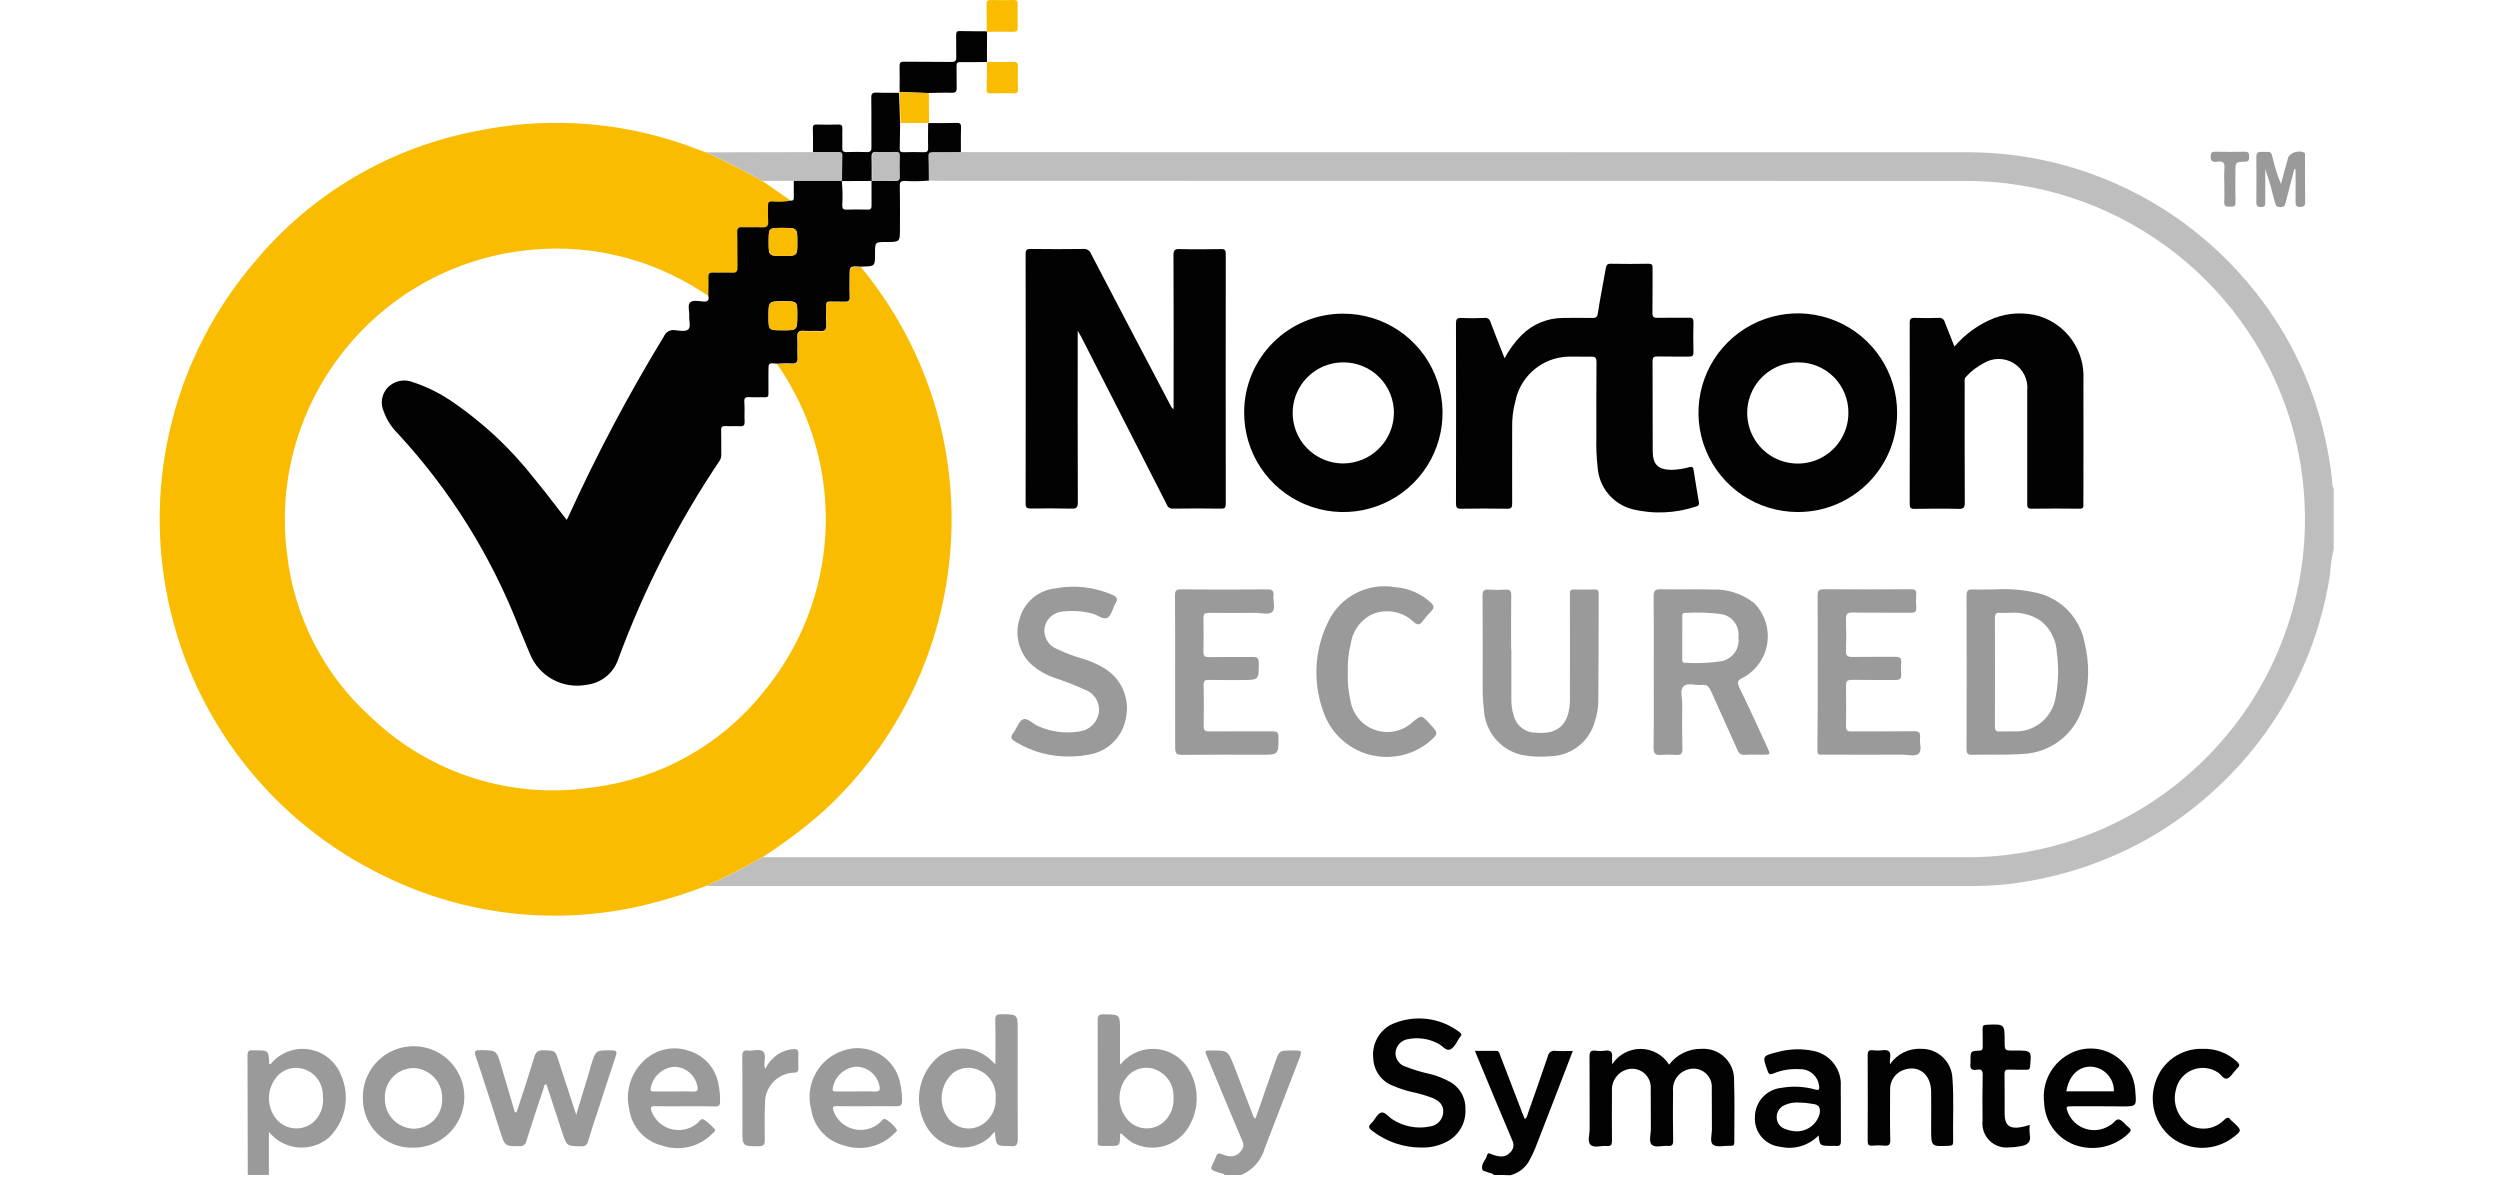 <svg width="84" height="40" viewBox="0 0 84 40" fill="none" xmlns="http://www.w3.org/2000/svg">
<path d="M78.413 18.46C78.346 18.727 78.305 19.001 78.292 19.277C77.871 22.085 76.491 24.66 74.385 26.566C73.259 27.601 71.946 28.412 70.517 28.957C69.628 29.3 68.702 29.538 67.758 29.668C67.317 29.731 66.872 29.765 66.426 29.769H23.858C23.816 29.769 23.774 29.765 23.732 29.765C24.377 29.472 25.01 29.154 25.625 28.799C25.73 28.799 25.832 28.803 25.939 28.803H66.091C66.766 28.806 67.441 28.746 68.105 28.623C70.188 28.25 72.124 27.298 73.691 25.877C76.301 23.527 77.676 20.101 77.415 16.599C77.351 15.711 77.182 14.834 76.912 13.986C75.389 9.256 70.978 6.058 66.008 6.079C54.514 6.075 43.021 6.074 31.53 6.075C31.425 6.075 31.323 6.067 31.216 6.067C31.212 5.799 31.216 5.527 31.203 5.259C31.199 5.137 31.245 5.108 31.359 5.112C31.668 5.117 31.979 5.112 32.292 5.108C32.406 5.108 32.514 5.112 32.628 5.112C43.832 5.112 55.037 5.114 66.244 5.117C69.668 5.154 72.92 6.617 75.221 9.152C76.756 10.825 77.79 12.895 78.206 15.127C78.285 15.522 78.341 15.922 78.374 16.324C78.383 16.356 78.395 16.387 78.412 16.417L78.413 18.46Z" fill="#BEBEBE"/>
<path fill-rule="evenodd" clip-rule="evenodd" d="M8.316 35.477C8.321 36.812 8.325 38.143 8.325 39.478H9.034V38.03C9.271 38.326 9.618 38.514 9.996 38.552C10.374 38.589 10.752 38.474 11.043 38.23C11.618 37.68 11.781 36.827 11.45 36.103C11.27 35.663 10.877 35.346 10.408 35.263C9.94 35.181 9.462 35.344 9.143 35.697C9.139 35.702 9.135 35.707 9.132 35.712C9.113 35.738 9.091 35.768 9.046 35.748C9.037 35.521 9.033 35.407 8.973 35.349C8.913 35.291 8.797 35.291 8.563 35.291C8.536 35.293 8.508 35.293 8.48 35.291C8.346 35.275 8.316 35.341 8.316 35.463L8.316 35.477ZM10.841 36.694C10.849 36.743 10.852 36.794 10.85 36.844V36.845C10.89 37.188 10.751 37.529 10.48 37.745C10.287 37.886 10.044 37.943 9.808 37.902C9.572 37.861 9.363 37.726 9.229 37.527C8.954 37.122 8.975 36.587 9.279 36.204C9.496 35.925 9.864 35.812 10.2 35.919C10.551 36.024 10.804 36.33 10.841 36.694Z" fill="#9A9A9A"/>
<path d="M50.194 39.479C50.143 39.41 50.06 39.424 49.993 39.39C49.926 39.356 49.825 39.348 49.809 39.303C49.746 39.11 49.922 38.985 49.964 38.82C49.994 38.703 50.06 38.761 50.123 38.787C50.433 38.9 50.606 38.879 50.756 38.708C50.855 38.608 50.88 38.457 50.819 38.331C50.416 37.385 50.023 36.434 49.63 35.488C49.608 35.438 49.587 35.388 49.56 35.308C49.807 35.308 50.034 35.312 50.26 35.308C50.381 35.304 50.381 35.4 50.411 35.472C50.662 36.125 50.914 36.782 51.165 37.435C51.185 37.486 51.207 37.536 51.234 37.599C51.313 37.552 51.317 37.473 51.339 37.41C51.565 36.77 51.791 36.129 52.009 35.485C52.018 35.428 52.05 35.377 52.097 35.344C52.145 35.311 52.203 35.298 52.26 35.309C52.444 35.321 52.632 35.313 52.846 35.313C52.654 35.815 52.469 36.301 52.281 36.783C52.05 37.386 51.816 37.988 51.581 38.588C51.518 38.741 51.445 38.891 51.363 39.036C51.224 39.261 51.004 39.423 50.748 39.488C50.558 39.479 50.378 39.479 50.194 39.479Z" fill="#020202"/>
<path d="M41.149 39.479C41.141 39.47 41.133 39.454 41.12 39.449C40.514 39.269 40.685 39.319 40.861 38.855C40.903 38.737 40.962 38.741 41.068 38.785C41.374 38.907 41.558 38.861 41.705 38.664C41.784 38.573 41.799 38.444 41.742 38.337C41.345 37.399 40.956 36.461 40.566 35.523C40.469 35.296 40.469 35.296 40.698 35.296C41.259 35.296 41.259 35.296 41.464 35.819C41.669 36.343 41.87 36.874 42.071 37.398C42.096 37.461 42.1 37.536 42.184 37.586C42.402 36.958 42.62 36.334 42.837 35.715C42.984 35.296 42.979 35.296 43.423 35.296C43.763 35.296 43.763 35.296 43.641 35.61L42.498 38.575C42.386 38.983 42.093 39.316 41.703 39.479L41.149 39.479Z" fill="#9A9A9A"/>
<path d="M25.625 28.797C25.01 29.149 24.378 29.467 23.733 29.763C23.071 30.019 22.392 30.232 21.703 30.399C18.746 31.119 15.63 30.775 12.9 29.429C9.18 27.639 6.502 24.224 5.651 20.184C4.8 16.144 5.873 11.938 8.556 8.8C10.47 6.497 13.129 4.938 16.073 4.391C18.567 3.882 21.155 4.111 23.521 5.05C23.584 5.074 23.651 5.096 23.718 5.119C24.363 5.412 24.991 5.73 25.61 6.077C25.932 6.299 26.251 6.526 26.576 6.747C26.373 6.784 26.166 6.793 25.96 6.772C25.852 6.776 25.814 6.806 25.818 6.914C25.827 7.081 25.81 7.249 25.823 7.417C25.835 7.584 25.789 7.655 25.609 7.643C25.395 7.626 25.178 7.647 24.96 7.639C24.826 7.634 24.78 7.677 24.784 7.814C24.792 8.2 24.78 8.581 24.792 8.966C24.796 9.117 24.763 9.18 24.6 9.167C24.393 9.15 24.181 9.171 23.971 9.163C23.858 9.159 23.812 9.188 23.816 9.314C23.825 9.521 23.816 9.732 23.812 9.942C23.743 9.904 23.683 9.863 23.616 9.825C21.797 8.627 19.604 8.135 17.448 8.439C12.498 9.115 9.017 13.651 9.644 18.607C9.881 20.731 10.893 22.694 12.487 24.119C14.476 26.013 17.233 26.875 19.947 26.451C22.176 26.17 24.209 25.037 25.62 23.29C28.263 20.138 28.463 15.606 26.11 12.232C26.269 12.221 26.428 12.219 26.587 12.224C26.747 12.232 26.814 12.194 26.801 12.023C26.785 11.81 26.809 11.592 26.793 11.374C26.78 11.19 26.827 11.106 27.027 11.128C27.199 11.144 27.372 11.119 27.551 11.136C27.729 11.152 27.777 11.081 27.765 10.914C27.752 10.707 27.765 10.495 27.761 10.286C27.756 10.177 27.789 10.139 27.902 10.143C28.062 10.152 28.225 10.139 28.385 10.148C28.511 10.156 28.557 10.119 28.553 9.988C28.541 9.766 28.549 9.544 28.549 9.319C28.549 8.95 28.549 8.95 28.934 8.974C28.945 8.991 28.956 9.008 28.968 9.024C33.441 14.498 32.859 22.514 27.641 27.283C27.007 27.837 26.333 28.343 25.625 28.797Z" fill="#FABC01"/>
<path fill-rule="evenodd" clip-rule="evenodd" d="M28.928 8.96C28.733 8.947 28.637 8.941 28.589 8.986C28.543 9.03 28.543 9.123 28.543 9.305C28.543 9.368 28.542 9.432 28.542 9.496C28.54 9.655 28.538 9.816 28.547 9.974C28.555 10.108 28.505 10.142 28.38 10.134C28.3 10.13 28.219 10.131 28.139 10.132C28.058 10.133 27.977 10.134 27.897 10.13C27.788 10.126 27.751 10.163 27.755 10.272C27.759 10.367 27.757 10.463 27.756 10.56V10.56C27.754 10.673 27.752 10.787 27.759 10.9C27.771 11.068 27.73 11.139 27.545 11.122C27.463 11.114 27.381 11.117 27.298 11.119C27.207 11.122 27.115 11.125 27.022 11.114C26.821 11.093 26.775 11.177 26.787 11.361C26.795 11.467 26.793 11.575 26.791 11.683V11.683V11.683C26.789 11.792 26.787 11.901 26.795 12.01C26.808 12.185 26.741 12.223 26.582 12.21C26.47 12.201 26.36 12.207 26.248 12.213C26.201 12.215 26.152 12.217 26.104 12.219C25.96 12.204 25.889 12.197 25.854 12.229C25.82 12.26 25.82 12.329 25.82 12.466C25.82 12.549 25.819 12.633 25.819 12.716V12.717V12.717C25.818 12.884 25.817 13.052 25.82 13.219C25.824 13.32 25.795 13.353 25.69 13.349C25.616 13.345 25.542 13.347 25.468 13.348H25.468C25.381 13.35 25.294 13.351 25.207 13.345C25.046 13.332 24.993 13.366 25.011 13.533C25.019 13.643 25.018 13.753 25.016 13.864C25.015 13.963 25.013 14.063 25.019 14.161C25.027 14.295 24.977 14.329 24.855 14.321C24.776 14.316 24.695 14.318 24.615 14.319H24.615C24.534 14.32 24.453 14.321 24.373 14.316C24.264 14.312 24.226 14.345 24.231 14.454C24.235 14.61 24.235 14.765 24.234 14.921V14.921V14.921C24.233 15.038 24.233 15.154 24.235 15.271C24.239 15.347 24.218 15.422 24.176 15.485C22.782 17.559 21.641 19.793 20.776 22.138C20.622 22.613 20.204 22.953 19.709 23.009C18.906 23.162 18.107 22.725 17.804 21.966C17.771 21.888 17.738 21.81 17.705 21.732C17.62 21.528 17.534 21.323 17.452 21.121C16.514 18.692 15.123 16.462 13.353 14.552C13.151 14.349 12.995 14.105 12.897 13.836C12.769 13.561 12.822 13.236 13.031 13.015C13.253 12.791 13.588 12.723 13.88 12.843C14.297 12.981 14.695 13.171 15.065 13.409C16.176 14.147 17.16 15.061 17.979 16.114C18.225 16.41 18.459 16.715 18.697 17.024L18.697 17.024C18.811 17.172 18.925 17.321 19.042 17.47C19.067 17.424 19.084 17.391 19.101 17.353C20.049 15.271 21.121 13.248 22.312 11.294C22.373 11.152 22.523 11.069 22.676 11.094C22.696 11.096 22.717 11.098 22.738 11.101L22.738 11.101C22.878 11.118 23.04 11.138 23.12 11.073C23.19 11.012 23.178 10.901 23.166 10.787C23.16 10.729 23.154 10.67 23.158 10.617C23.163 10.563 23.156 10.503 23.15 10.445C23.137 10.329 23.125 10.217 23.196 10.156C23.269 10.09 23.422 10.107 23.559 10.123C23.587 10.126 23.614 10.129 23.64 10.131C23.804 10.143 23.828 10.072 23.8 9.939C23.8 9.898 23.801 9.857 23.802 9.816V9.816C23.806 9.649 23.81 9.479 23.804 9.31C23.8 9.189 23.846 9.155 23.959 9.159C24.054 9.163 24.151 9.162 24.247 9.16C24.361 9.158 24.474 9.157 24.587 9.163C24.751 9.176 24.784 9.113 24.78 8.963C24.776 8.787 24.776 8.613 24.777 8.439C24.777 8.23 24.778 8.021 24.771 7.811C24.767 7.673 24.813 7.627 24.947 7.635C25.048 7.639 25.148 7.637 25.248 7.636H25.248C25.365 7.634 25.481 7.633 25.596 7.639C25.776 7.652 25.826 7.585 25.81 7.413C25.801 7.316 25.803 7.222 25.805 7.129V7.129C25.808 7.056 25.809 6.984 25.806 6.91C25.802 6.801 25.835 6.768 25.948 6.768C26.153 6.789 26.36 6.781 26.563 6.743C26.66 6.752 26.676 6.697 26.672 6.614C26.669 6.494 26.67 6.372 26.671 6.25V6.25V6.25C26.672 6.19 26.672 6.129 26.672 6.07H28.275C28.276 5.98 28.277 5.89 28.278 5.801L28.278 5.801C28.28 5.611 28.282 5.421 28.287 5.234C28.291 5.125 28.241 5.113 28.149 5.113C27.966 5.116 27.782 5.115 27.597 5.114H27.597C27.504 5.114 27.41 5.113 27.316 5.113C27.316 5.047 27.316 4.981 27.317 4.915V4.915C27.317 4.716 27.318 4.516 27.312 4.318C27.308 4.201 27.35 4.18 27.454 4.184C27.693 4.192 27.927 4.192 28.166 4.184C28.279 4.18 28.308 4.222 28.304 4.326C28.3 4.43 28.301 4.534 28.302 4.639V4.639C28.303 4.744 28.304 4.85 28.3 4.954C28.295 5.068 28.328 5.114 28.451 5.11C28.673 5.101 28.899 5.101 29.12 5.11C29.254 5.114 29.284 5.063 29.28 4.942C29.278 4.706 29.278 4.469 29.279 4.233V4.233V4.232C29.279 3.918 29.28 3.604 29.275 3.292C29.271 3.146 29.313 3.104 29.46 3.112C29.639 3.121 29.819 3.12 29.998 3.118C30.069 3.117 30.139 3.117 30.209 3.117C30.215 3.277 30.22 3.437 30.225 3.597C30.23 3.781 30.236 3.965 30.243 4.151C30.242 4.243 30.241 4.336 30.24 4.429V4.429C30.238 4.614 30.236 4.8 30.231 4.984C30.226 5.085 30.264 5.118 30.364 5.114C30.586 5.11 30.813 5.105 31.034 5.114C31.155 5.118 31.189 5.08 31.185 4.963C31.18 4.781 31.181 4.6 31.183 4.418C31.184 4.328 31.185 4.237 31.185 4.146H31.202V4.134C31.279 4.134 31.356 4.134 31.434 4.134C31.667 4.135 31.901 4.136 32.135 4.13C32.253 4.125 32.295 4.159 32.291 4.281C32.284 4.488 32.285 4.694 32.286 4.901C32.286 4.97 32.286 5.039 32.286 5.108C32.163 5.108 32.039 5.11 31.915 5.111C31.728 5.113 31.541 5.115 31.353 5.112C31.24 5.112 31.193 5.137 31.198 5.259C31.206 5.437 31.207 5.618 31.208 5.797V5.798C31.208 5.888 31.209 5.977 31.21 6.067C30.94 6.092 30.668 6.096 30.398 6.079C30.268 6.079 30.23 6.117 30.234 6.243C30.24 6.604 30.239 6.962 30.239 7.322V7.322C30.238 7.442 30.238 7.562 30.238 7.683C30.238 8.131 30.238 8.131 29.782 8.131C29.591 8.131 29.496 8.131 29.448 8.179C29.401 8.226 29.401 8.321 29.401 8.512C29.401 8.947 29.401 8.947 28.982 8.956C28.964 8.956 28.946 8.957 28.928 8.96ZM30.209 3.117L30.209 3.112L30.213 3.117L30.209 3.117ZM28.781 6.082C28.616 6.083 28.451 6.084 28.285 6.084C28.311 6.354 28.316 6.626 28.3 6.897C28.3 6.998 28.321 7.048 28.438 7.043C28.673 7.035 28.911 7.035 29.146 7.043C29.259 7.048 29.288 7.005 29.284 6.901C29.281 6.718 29.282 6.534 29.283 6.35V6.35C29.283 6.26 29.284 6.17 29.284 6.08C29.115 6.08 28.948 6.081 28.781 6.082ZM29.481 6.073C29.417 6.074 29.352 6.074 29.288 6.074C29.288 6.009 29.288 5.944 29.288 5.879V5.879C29.289 5.676 29.29 5.472 29.284 5.268C29.284 5.159 29.304 5.108 29.43 5.112C29.644 5.121 29.861 5.121 30.075 5.112C30.183 5.108 30.221 5.141 30.217 5.25C30.209 5.479 30.209 5.71 30.217 5.94C30.221 6.049 30.184 6.082 30.075 6.078C29.877 6.072 29.679 6.072 29.481 6.073H29.481L29.481 6.073ZM26.791 10.593C26.791 10.353 26.791 10.235 26.732 10.177C26.674 10.12 26.561 10.12 26.338 10.12C26.081 10.12 25.952 10.12 25.887 10.184C25.823 10.249 25.823 10.378 25.823 10.635C25.823 10.865 25.823 10.98 25.881 11.038C25.939 11.096 26.055 11.096 26.288 11.096C26.538 11.098 26.663 11.099 26.726 11.037C26.789 10.974 26.789 10.847 26.789 10.593H26.791ZM26.733 8.54C26.674 8.6 26.553 8.6 26.308 8.6H26.307C26.067 8.6 25.946 8.6 25.886 8.54C25.826 8.48 25.826 8.359 25.827 8.117C25.827 7.887 25.827 7.772 25.885 7.714C25.942 7.657 26.058 7.657 26.288 7.657C26.543 7.657 26.668 7.657 26.73 7.719C26.791 7.78 26.791 7.901 26.791 8.139C26.791 8.366 26.791 8.481 26.733 8.54Z" fill="#020202"/>
<path d="M54.17 35.76C54.382 35.435 54.743 35.241 55.13 35.243C55.517 35.246 55.877 35.445 56.083 35.772C56.339 35.431 56.742 35.234 57.168 35.241C57.458 35.221 57.744 35.325 57.953 35.528C58.162 35.731 58.275 36.013 58.265 36.304C58.29 36.994 58.269 37.683 58.273 38.377C58.273 38.464 58.248 38.506 58.156 38.498H58.114C57.925 38.494 57.687 38.556 57.562 38.464C57.437 38.372 57.524 38.112 57.52 37.928C57.512 37.476 57.524 37.02 57.516 36.568C57.531 36.367 57.448 36.173 57.293 36.045C57.138 35.918 56.931 35.874 56.737 35.927C56.405 36.01 56.182 36.322 56.214 36.663C56.21 37.215 56.206 37.767 56.218 38.319C56.222 38.465 56.18 38.515 56.034 38.503C55.854 38.486 55.623 38.572 55.506 38.469C55.389 38.366 55.468 38.13 55.468 37.95C55.464 37.497 55.472 37.041 55.464 36.589C55.481 36.386 55.398 36.187 55.242 36.056C55.085 35.925 54.874 35.879 54.677 35.932C54.355 36.02 54.139 36.323 54.162 36.656C54.158 37.213 54.158 37.774 54.162 38.33C54.162 38.464 54.132 38.519 53.99 38.506C53.806 38.486 53.568 38.581 53.446 38.468C53.325 38.355 53.412 38.123 53.412 37.945C53.408 37.128 53.416 36.312 53.408 35.495C53.408 35.332 53.455 35.288 53.609 35.303C53.713 35.317 53.819 35.317 53.923 35.303C54.13 35.269 54.195 35.361 54.161 35.554C54.166 35.596 54.17 35.651 54.17 35.76Z" fill="#020202"/>
<path d="M17.355 37.377C17.556 36.761 17.762 36.15 17.946 35.534C18 35.35 18.075 35.279 18.277 35.288C18.657 35.304 18.657 35.292 18.775 35.664C18.963 36.246 19.155 36.828 19.361 37.457C19.516 36.946 19.654 36.481 19.796 36.017C19.817 35.942 19.838 35.871 19.859 35.795C20.018 35.28 20.018 35.288 20.554 35.292C20.721 35.292 20.738 35.343 20.688 35.489C20.491 36.075 20.302 36.666 20.11 37.256C19.993 37.612 19.871 37.968 19.765 38.328C19.759 38.385 19.73 38.438 19.684 38.474C19.638 38.509 19.58 38.524 19.522 38.516C19.045 38.508 19.045 38.516 18.894 38.059C18.714 37.519 18.538 36.975 18.358 36.43C18.266 36.447 18.279 36.527 18.262 36.577C18.065 37.163 17.868 37.753 17.684 38.343C17.664 38.455 17.557 38.53 17.445 38.511C16.968 38.511 16.968 38.515 16.817 38.054C16.541 37.2 16.273 36.342 15.984 35.492C15.921 35.304 15.979 35.285 16.143 35.285C16.683 35.29 16.683 35.285 16.838 35.809C16.993 36.332 17.144 36.847 17.299 37.366C17.317 37.371 17.336 37.375 17.355 37.377Z" fill="#9A9A9A"/>
<path fill-rule="evenodd" clip-rule="evenodd" d="M38.838 35.246C38.377 35.213 37.931 35.41 37.645 35.773C37.642 35.758 37.64 35.747 37.639 35.738C37.636 35.724 37.635 35.715 37.632 35.71V34.621C37.632 34.352 37.632 34.218 37.565 34.151C37.497 34.083 37.361 34.083 37.088 34.081C36.923 34.074 36.881 34.124 36.881 34.288C36.883 34.925 36.883 35.563 36.883 36.2C36.883 36.838 36.883 37.476 36.885 38.114C36.885 38.335 36.867 38.431 36.907 38.473C36.946 38.515 37.043 38.502 37.27 38.504C37.45 38.504 37.539 38.504 37.584 38.46C37.629 38.416 37.631 38.33 37.635 38.159C37.636 38.153 37.636 38.146 37.635 38.138C37.635 38.113 37.635 38.086 37.677 38.08C37.781 38.191 37.896 38.291 38.022 38.377C38.7 38.761 39.56 38.525 39.948 37.85C40.298 37.26 40.297 36.525 39.944 35.937C39.712 35.537 39.298 35.279 38.838 35.246ZM39.431 36.866C39.431 36.88 39.431 36.894 39.431 36.908C39.444 37.197 39.332 37.476 39.124 37.676C38.787 38 38.252 37.993 37.923 37.66C37.522 37.239 37.511 36.582 37.898 36.148C38.137 35.887 38.514 35.804 38.84 35.941C39.184 36.082 39.415 36.411 39.431 36.783C39.433 36.811 39.432 36.839 39.431 36.866Z" fill="#9A9A9A"/>
<path fill-rule="evenodd" clip-rule="evenodd" d="M33.447 35.314C33.446 35.46 33.445 35.608 33.445 35.761C33.412 35.731 33.389 35.708 33.37 35.69C33.349 35.67 33.333 35.654 33.315 35.639C32.846 35.163 32.101 35.097 31.556 35.484C30.812 36.093 30.658 37.169 31.2 37.963C31.423 38.286 31.773 38.499 32.162 38.548C32.551 38.598 32.943 38.479 33.24 38.222C33.265 38.201 33.286 38.175 33.306 38.148C33.34 38.104 33.375 38.059 33.432 38.038C33.449 38.271 33.457 38.388 33.52 38.447C33.584 38.507 33.703 38.507 33.943 38.507H33.964C34.152 38.536 34.198 38.452 34.198 38.272C34.192 37.361 34.193 36.451 34.194 35.54C34.194 35.237 34.194 34.933 34.194 34.63C34.194 34.353 34.194 34.216 34.126 34.148C34.056 34.079 33.917 34.08 33.638 34.078C33.483 34.078 33.437 34.123 33.441 34.279C33.45 34.617 33.448 34.958 33.447 35.314ZM32.942 35.982C33.286 36.159 33.489 36.527 33.453 36.912H33.454C33.467 37.186 33.363 37.454 33.169 37.648C32.999 37.828 32.76 37.926 32.512 37.917C32.265 37.907 32.034 37.791 31.879 37.598C31.511 37.128 31.572 36.454 32.017 36.057C32.282 35.848 32.647 35.818 32.942 35.982Z" fill="#9A9A9A"/>
<path d="M47.744 38.557C47.151 38.556 46.575 38.359 46.106 37.996C46.002 37.916 45.951 37.858 46.073 37.745C46.194 37.632 46.269 37.427 46.404 37.385C46.538 37.343 46.667 37.544 46.806 37.623C47.175 37.857 47.62 37.938 48.047 37.85C48.285 37.82 48.47 37.628 48.491 37.389C48.508 37.154 48.403 37.008 48.131 36.891C47.897 36.803 47.657 36.734 47.411 36.684C47.209 36.636 47.012 36.57 46.821 36.488C46.428 36.348 46.159 35.983 46.142 35.566C46.089 35.11 46.313 34.667 46.712 34.44C47.477 34.073 48.383 34.17 49.053 34.691C49.111 34.737 49.122 34.775 49.069 34.825C49.065 34.829 49.061 34.837 49.057 34.841C48.956 34.983 48.885 35.176 48.747 35.252C48.584 35.343 48.462 35.122 48.312 35.059C48.001 34.896 47.643 34.846 47.299 34.917C47.078 34.956 46.91 35.137 46.889 35.361C46.877 35.578 47.015 35.775 47.224 35.838C47.495 35.944 47.776 36.028 48.061 36.089C48.263 36.14 48.459 36.214 48.643 36.311C49.015 36.479 49.249 36.854 49.238 37.261C49.265 37.704 49.037 38.123 48.651 38.341C48.374 38.494 48.06 38.569 47.744 38.557Z" fill="#020202"/>
<path fill-rule="evenodd" clip-rule="evenodd" d="M59.819 38.532C60.284 38.638 60.772 38.494 61.104 38.151C61.125 38.322 61.136 38.408 61.184 38.452C61.233 38.496 61.321 38.499 61.498 38.503C61.561 38.499 61.624 38.499 61.686 38.503C61.808 38.515 61.854 38.477 61.854 38.343C61.852 38.08 61.853 37.817 61.853 37.554C61.854 37.203 61.854 36.853 61.85 36.501C61.887 35.926 61.487 35.413 60.92 35.308C60.522 35.228 60.11 35.242 59.719 35.35C59.211 35.479 59.212 35.48 59.388 35.972C59.389 35.975 59.391 35.979 59.392 35.983C59.433 36.108 59.479 36.112 59.584 36.07C59.862 35.955 60.163 35.905 60.464 35.924C60.792 35.91 61.077 36.15 61.121 36.476C61.133 36.589 61.137 36.652 60.979 36.605C60.615 36.504 60.233 36.485 59.861 36.551C59.352 36.6 58.964 37.028 58.964 37.539C58.938 38.045 59.314 38.483 59.819 38.532ZM59.944 37.14C60.108 37.061 60.291 37.029 60.472 37.048V37.045C60.624 37.049 60.775 37.066 60.925 37.094C61.126 37.119 61.168 37.228 61.143 37.408C61.045 37.81 60.654 38.069 60.246 38.003C60.15 37.991 60.055 37.965 59.965 37.928C59.804 37.868 59.697 37.714 59.697 37.542C59.693 37.371 59.79 37.214 59.944 37.14Z" fill="#020202"/>
<path fill-rule="evenodd" clip-rule="evenodd" d="M69.63 37.171H70.596C70.83 37.171 71.069 37.171 71.294 37.175C71.541 37.175 71.665 37.175 71.722 37.114C71.778 37.052 71.768 36.928 71.747 36.681C71.729 36.153 71.435 35.673 70.972 35.417C70.51 35.161 69.947 35.168 69.49 35.434C68.922 35.758 68.603 36.392 68.682 37.041C68.702 37.678 69.103 38.24 69.699 38.465C70.337 38.699 71.053 38.544 71.537 38.067C71.612 37.983 71.608 37.943 71.52 37.874C71.479 37.844 71.441 37.805 71.404 37.767C71.341 37.701 71.278 37.636 71.202 37.615C71.137 37.597 71.082 37.652 71.025 37.709C70.986 37.748 70.946 37.787 70.9 37.808C70.888 37.813 70.877 37.82 70.867 37.828C70.631 37.975 70.342 38.012 70.077 37.928C69.811 37.845 69.596 37.649 69.487 37.393C69.404 37.179 69.412 37.171 69.63 37.171ZM69.428 36.668H69.427L69.428 36.669C69.428 36.669 69.428 36.669 69.428 36.668ZM71.027 36.668H69.428C69.52 36.133 69.843 35.821 70.273 35.841C70.705 35.87 71.037 36.235 71.027 36.668Z" fill="#020202"/>
<path fill-rule="evenodd" clip-rule="evenodd" d="M28.869 37.17C28.953 37.17 29.037 37.17 29.12 37.17C29.229 37.17 29.337 37.169 29.444 37.168C29.671 37.167 29.897 37.166 30.121 37.17C30.271 37.175 30.313 37.12 30.309 36.978C30.309 36.804 30.293 36.63 30.259 36.459C30.194 36.029 29.941 35.65 29.568 35.426C29.196 35.202 28.743 35.155 28.333 35.299C27.511 35.566 27.038 36.425 27.253 37.262C27.336 37.855 27.77 38.338 28.35 38.485C28.955 38.691 29.624 38.527 30.067 38.066C30.072 38.061 30.078 38.055 30.084 38.05C30.117 38.019 30.154 37.984 30.129 37.949C30.034 37.811 29.909 37.695 29.765 37.61C29.699 37.571 29.657 37.619 29.615 37.667C29.598 37.686 29.582 37.705 29.564 37.719C29.323 37.935 28.99 38.016 28.677 37.936C28.363 37.856 28.11 37.626 28.002 37.321C27.964 37.203 27.986 37.161 28.116 37.166C28.367 37.172 28.618 37.171 28.869 37.17ZM28.93 36.67C28.87 36.67 28.811 36.671 28.752 36.671L28.753 36.673H28.083C27.995 36.673 27.962 36.652 27.982 36.552C28.053 36.168 28.369 35.878 28.757 35.84C29.134 35.838 29.462 36.099 29.544 36.468C29.587 36.621 29.552 36.688 29.38 36.675C29.23 36.666 29.079 36.668 28.93 36.67Z" fill="#9A9A9A"/>
<path fill-rule="evenodd" clip-rule="evenodd" d="M22.753 37.172C22.837 37.171 22.921 37.171 23.004 37.171C23.087 37.171 23.169 37.171 23.252 37.17C23.511 37.17 23.768 37.169 24.026 37.176C24.155 37.18 24.197 37.134 24.193 37.008C24.199 36.827 24.183 36.646 24.147 36.468C24.068 35.921 23.68 35.469 23.151 35.308C22.601 35.116 21.991 35.264 21.589 35.685C21.178 36.099 21.009 36.695 21.141 37.263C21.223 37.864 21.665 38.353 22.255 38.495C22.861 38.695 23.53 38.526 23.967 38.059C23.971 38.055 23.976 38.05 23.982 38.045C24.015 38.014 24.053 37.978 24.013 37.938C23.905 37.819 23.785 37.712 23.653 37.619C23.578 37.576 23.53 37.631 23.483 37.685C23.462 37.709 23.442 37.733 23.419 37.749C23.175 37.95 22.848 38.02 22.543 37.935C22.238 37.851 21.993 37.624 21.886 37.326C21.857 37.217 21.862 37.163 22 37.167C22.251 37.173 22.502 37.172 22.753 37.172ZM22.814 36.672C22.752 36.672 22.69 36.673 22.628 36.673H21.98C21.977 36.673 21.974 36.673 21.972 36.673C21.9 36.673 21.846 36.673 21.862 36.564C21.931 36.174 22.254 35.878 22.649 35.844C23.026 35.847 23.35 36.112 23.428 36.481C23.465 36.623 23.44 36.685 23.277 36.677C23.121 36.668 22.968 36.67 22.814 36.672Z" fill="#9A9A9A"/>
<path fill-rule="evenodd" clip-rule="evenodd" d="M12.68 38.09C12.999 38.405 13.433 38.575 13.88 38.562C14.575 38.569 15.204 38.154 15.471 37.512C15.738 36.871 15.589 36.132 15.095 35.644C14.601 35.156 13.86 35.017 13.222 35.292C12.584 35.567 12.177 36.201 12.193 36.896C12.185 37.344 12.361 37.775 12.68 38.09ZM13.898 35.886C14.448 35.907 14.877 36.37 14.856 36.921C14.867 37.181 14.771 37.435 14.592 37.624C14.412 37.813 14.164 37.922 13.903 37.925C13.639 37.919 13.388 37.807 13.206 37.616C13.023 37.424 12.925 37.168 12.932 36.903C12.92 36.639 13.016 36.381 13.198 36.189C13.38 35.997 13.633 35.888 13.898 35.886Z" fill="#9A9A9A"/>
<path d="M63.504 35.76C63.736 35.417 64.129 35.221 64.542 35.241C65.109 35.227 65.581 35.671 65.602 36.237C65.656 36.949 65.61 37.661 65.626 38.368C65.626 38.473 65.584 38.494 65.493 38.498C64.886 38.527 64.886 38.532 64.886 37.924C64.886 37.505 64.894 37.087 64.886 36.668C64.873 36.082 64.451 35.764 63.944 35.956C63.669 36.062 63.493 36.332 63.508 36.626C63.504 37.183 63.5 37.744 63.513 38.301C63.517 38.464 63.466 38.508 63.311 38.493C63.179 38.48 63.046 38.48 62.913 38.493C62.775 38.505 62.754 38.451 62.754 38.325C62.758 37.371 62.758 36.415 62.754 35.457C62.754 35.315 62.796 35.273 62.93 35.29C63.034 35.302 63.139 35.302 63.244 35.29C63.474 35.252 63.541 35.352 63.507 35.562C63.499 35.628 63.498 35.694 63.504 35.76Z" fill="#020202"/>
<path d="M74.016 35.241C74.439 35.227 74.849 35.381 75.159 35.668C75.256 35.756 75.272 35.815 75.167 35.899C75.148 35.919 75.13 35.94 75.113 35.961C75.02 36.058 74.945 36.2 74.837 36.237C74.716 36.279 74.636 36.108 74.531 36.041C74.273 35.865 73.942 35.832 73.654 35.954C73.365 36.075 73.158 36.335 73.104 36.643C72.996 37.083 73.175 37.544 73.552 37.795C73.942 38.016 74.432 37.944 74.741 37.619C74.829 37.54 74.883 37.527 74.948 37.623C74.975 37.654 75.006 37.682 75.04 37.707C75.333 37.983 75.333 37.987 75.015 38.23C74.421 38.671 73.61 38.681 73.005 38.255C72.425 37.818 72.189 37.06 72.419 36.371C72.635 35.677 73.29 35.214 74.016 35.241Z" fill="#020202"/>
<path d="M68.197 37.797C68.188 37.909 68.189 38.021 68.201 38.132C68.251 38.383 68.109 38.472 67.908 38.509C67.778 38.535 67.647 38.55 67.514 38.551C67.269 38.581 67.023 38.498 66.848 38.324C66.672 38.15 66.586 37.905 66.614 37.659C66.61 37.148 66.606 36.642 66.618 36.131C66.623 35.972 66.58 35.913 66.422 35.943C66.25 35.977 66.179 35.901 66.209 35.729C66.211 35.694 66.211 35.659 66.209 35.624C66.209 35.323 66.209 35.315 66.502 35.302C66.594 35.298 66.619 35.268 66.619 35.181C66.615 34.98 66.623 34.775 66.615 34.574C66.611 34.461 66.648 34.436 66.757 34.432C67.356 34.407 67.356 34.403 67.356 34.992C67.356 35.298 67.356 35.298 67.657 35.298H67.74C68.26 35.298 68.264 35.306 68.209 35.842C68.201 35.93 68.167 35.943 68.092 35.943C67.895 35.939 67.703 35.947 67.506 35.939C67.389 35.934 67.352 35.963 67.352 36.085C67.36 36.537 67.352 36.993 67.356 37.446C67.36 37.801 67.523 37.935 67.879 37.877C67.987 37.858 68.093 37.831 68.197 37.797Z" fill="#020202"/>
<path d="M28.296 6.074H26.685C26.329 6.074 25.969 6.078 25.613 6.078C24.998 5.733 24.366 5.408 23.721 5.119C24.926 5.115 26.134 5.115 27.334 5.111C27.61 5.111 27.886 5.115 28.167 5.111C28.255 5.111 28.309 5.123 28.305 5.232C28.297 5.517 28.297 5.798 28.292 6.082L28.296 6.074Z" fill="#BEBEBE"/>
<path d="M25.717 35.919C25.883 35.541 26.243 35.283 26.655 35.25C26.78 35.241 26.835 35.274 26.827 35.409C26.818 35.564 26.823 35.714 26.827 35.87C26.831 35.979 26.802 36.041 26.676 36.041C26.407 36.051 26.154 36.168 25.971 36.365C25.789 36.562 25.693 36.824 25.704 37.092C25.687 37.494 25.692 37.901 25.696 38.307C25.7 38.462 25.649 38.514 25.489 38.514C24.945 38.514 24.945 38.522 24.945 37.97C24.945 37.142 24.949 36.324 24.94 35.499C24.94 35.348 24.969 35.277 25.133 35.298C25.296 35.319 25.523 35.229 25.64 35.332C25.757 35.434 25.665 35.663 25.686 35.83C25.698 35.859 25.708 35.889 25.717 35.919Z" fill="#9A9A9A"/>
<path d="M33.161 2.083C32.864 2.087 32.566 2.091 32.269 2.087C32.169 2.087 32.14 2.112 32.14 2.212C32.148 2.455 32.136 2.695 32.144 2.941C32.148 3.074 32.114 3.121 31.972 3.117C31.717 3.108 31.461 3.121 31.206 3.125C30.879 3.112 30.553 3.104 30.222 3.091L30.226 3.095C30.226 2.81 30.234 2.521 30.226 2.237C30.222 2.107 30.255 2.069 30.385 2.073C30.909 2.081 31.432 2.073 31.956 2.081C32.093 2.086 32.136 2.043 32.131 1.905C32.123 1.663 32.131 1.416 32.127 1.173C32.127 1.072 32.157 1.039 32.257 1.043C32.558 1.052 32.855 1.048 33.157 1.052L33.153 1.06L33.165 1.064C33.161 1.409 33.161 1.747 33.161 2.081V2.083Z" fill="#020202"/>
<path d="M77.089 5.682C76.997 6.042 76.901 6.402 76.809 6.762C76.784 6.859 76.78 6.959 76.621 6.959C76.461 6.959 76.457 6.862 76.428 6.762C76.336 6.402 76.24 6.042 76.114 5.686C76.114 6.054 76.11 6.419 76.114 6.79C76.114 6.894 76.106 6.957 75.972 6.957C75.838 6.957 75.809 6.903 75.813 6.781C75.817 6.279 75.821 5.777 75.813 5.279C75.813 5.141 75.855 5.099 75.993 5.103C76.365 5.119 76.286 5.044 76.387 5.408C76.451 5.673 76.536 5.932 76.642 6.183C76.721 5.877 76.805 5.576 76.889 5.27C77.013 5.105 77.235 5.046 77.425 5.128C77.463 5.166 77.449 5.221 77.449 5.266C77.449 5.773 77.445 6.283 77.454 6.79C77.454 6.924 77.399 6.954 77.282 6.954C77.165 6.954 77.131 6.903 77.131 6.79C77.135 6.422 77.131 6.054 77.131 5.687C77.117 5.69 77.102 5.688 77.089 5.682Z" fill="#9A9A9A"/>
<path d="M33.161 1.068L33.149 1.064C33.149 1.064 33.153 1.052 33.153 1.056C33.153 0.759 33.157 0.457 33.149 0.159C33.145 0.046 33.174 -0.004 33.295 -2.98021e-05C33.546 0.008 33.798 0.008 34.045 -2.98021e-05C34.166 -0.004 34.2 0.038 34.195 0.155C34.187 0.41 34.187 0.67 34.195 0.925C34.199 1.034 34.162 1.068 34.053 1.068C33.76 1.064 33.463 1.068 33.161 1.068Z" fill="#FABC01"/>
<path d="M33.161 2.081C33.45 2.085 33.743 2.09 34.036 2.081C34.158 2.077 34.212 2.102 34.204 2.241C34.191 2.492 34.196 2.743 34.204 2.994C34.208 3.108 34.166 3.137 34.058 3.137C33.803 3.128 33.542 3.132 33.283 3.137C33.182 3.137 33.149 3.108 33.149 3.007C33.161 2.697 33.161 2.391 33.161 2.081Z" fill="#FABC01"/>
<path d="M30.226 3.094C30.552 3.107 30.879 3.115 31.21 3.128C31.21 3.459 31.214 3.79 31.214 4.121V4.133H30.259C30.246 3.79 30.234 3.439 30.226 3.094Z" fill="#FABC01"/>
<path d="M74.737 6.192C74.728 6.011 74.729 5.829 74.741 5.648C74.761 5.441 74.662 5.41 74.498 5.434C74.335 5.459 74.264 5.405 74.281 5.228C74.289 5.127 74.327 5.098 74.423 5.098C74.758 5.102 75.093 5.106 75.424 5.098C75.553 5.094 75.57 5.157 75.57 5.261C75.57 5.366 75.562 5.429 75.428 5.433C75.11 5.441 75.11 5.45 75.11 5.772C75.11 6.112 75.102 6.455 75.114 6.794C75.118 6.94 75.045 6.949 74.934 6.945C74.823 6.941 74.727 6.953 74.733 6.79C74.746 6.599 74.737 6.394 74.737 6.192Z" fill="#9A9A9A"/>
<path d="M26.787 10.593C26.787 11.1 26.787 11.1 26.284 11.1C25.819 11.1 25.819 11.1 25.819 10.639C25.819 10.124 25.819 10.124 26.334 10.124C26.787 10.124 26.787 10.124 26.787 10.593Z" fill="#FABC01"/>
<path d="M29.306 6.072C29.306 5.799 29.31 5.528 29.302 5.259C29.297 5.15 29.318 5.096 29.448 5.104C29.662 5.117 29.88 5.112 30.093 5.104C30.202 5.1 30.239 5.133 30.235 5.242C30.227 5.472 30.227 5.703 30.235 5.932C30.239 6.045 30.202 6.074 30.093 6.07C29.829 6.061 29.566 6.065 29.302 6.065C29.297 6.067 29.306 6.072 29.306 6.072Z" fill="#BEBEBE"/>
<path d="M26.309 8.6C25.826 8.6 25.826 8.6 25.826 8.117C25.826 7.657 25.826 7.657 26.287 7.657C26.79 7.657 26.79 7.657 26.79 8.139C26.792 8.6 26.792 8.6 26.309 8.6Z" fill="#FABC01"/>
<path d="M39.433 13.744V13.537C39.433 11.882 39.438 10.227 39.429 8.576C39.429 8.396 39.48 8.362 39.647 8.369C40.108 8.381 40.569 8.377 41.026 8.369C41.156 8.365 41.186 8.407 41.186 8.532C41.182 11.329 41.182 14.127 41.186 16.927C41.186 17.056 41.152 17.094 41.022 17.09C40.486 17.082 39.947 17.082 39.411 17.09C39.312 17.097 39.223 17.034 39.197 16.939C38.242 15.063 37.284 13.186 36.324 11.308C36.3 11.262 36.27 11.216 36.211 11.112V11.367C36.211 13.201 36.207 15.039 36.215 16.872C36.215 17.044 36.182 17.094 36.002 17.09C35.549 17.078 35.093 17.082 34.641 17.086C34.511 17.086 34.461 17.066 34.461 16.919C34.465 14.122 34.465 11.324 34.461 8.524C34.461 8.39 34.503 8.365 34.629 8.365C35.223 8.373 35.813 8.373 36.408 8.365C36.519 8.355 36.623 8.422 36.659 8.528C37.542 10.224 38.43 11.917 39.322 13.607C39.35 13.654 39.36 13.712 39.433 13.744Z" fill="#020202"/>
<path d="M50.554 12.036C50.707 11.75 50.9 11.488 51.128 11.257C51.499 10.889 52 10.683 52.522 10.683C52.844 10.679 53.163 10.679 53.488 10.683C53.605 10.683 53.668 10.675 53.688 10.524C53.764 10.021 53.868 9.523 53.953 9.021C53.973 8.904 54.003 8.858 54.133 8.862C54.551 8.87 54.97 8.87 55.389 8.862C55.498 8.862 55.531 8.892 55.526 9C55.522 9.503 55.531 10.005 55.522 10.508C55.518 10.646 55.56 10.683 55.698 10.679C56.043 10.671 56.398 10.679 56.745 10.675C56.866 10.671 56.9 10.709 56.9 10.83C56.892 11.165 56.892 11.5 56.9 11.835C56.904 11.965 56.85 11.981 56.741 11.981C56.396 11.977 56.042 11.986 55.694 11.977C55.573 11.973 55.526 12.002 55.526 12.136C55.531 13.141 55.526 14.146 55.531 15.151C55.535 15.612 55.706 15.779 56.167 15.787C56.37 15.782 56.571 15.751 56.766 15.695C56.858 15.674 56.891 15.695 56.904 15.787C56.958 16.143 57.021 16.503 57.08 16.859C57.092 16.934 57.096 16.985 57 17.014C56.297 17.252 55.539 17.283 54.819 17.102C54.18 16.923 53.724 16.361 53.68 15.699C53.643 15.374 53.629 15.046 53.638 14.719C53.638 13.87 53.634 13.015 53.642 12.168C53.642 12.021 53.604 11.979 53.458 11.983C53.139 11.996 52.813 11.959 52.493 12C51.701 12.109 51.066 12.71 50.914 13.494C50.837 13.777 50.802 14.069 50.809 14.361C50.809 15.211 50.805 16.066 50.809 16.913C50.809 17.043 50.788 17.097 50.642 17.093C50.126 17.085 49.607 17.085 49.093 17.093C48.951 17.097 48.921 17.051 48.921 16.917C48.925 14.903 48.925 12.888 48.921 10.872C48.921 10.734 48.946 10.675 49.101 10.683C49.356 10.696 49.616 10.692 49.875 10.683C49.922 10.675 49.969 10.685 50.008 10.711C50.047 10.738 50.074 10.779 50.082 10.825C50.227 11.216 50.386 11.61 50.554 12.036Z" fill="#020202"/>
<path fill-rule="evenodd" clip-rule="evenodd" d="M48.217 12.598C47.701 11.35 46.483 10.537 45.132 10.539C44.252 10.536 43.406 10.883 42.782 11.504C42.157 12.125 41.805 12.968 41.804 13.849C41.795 15.2 42.601 16.422 43.847 16.945C45.092 17.468 46.53 17.187 47.487 16.235C48.445 15.283 48.733 13.846 48.217 12.598ZM43.666 13.018C43.972 12.494 44.534 12.173 45.14 12.176C45.591 12.175 46.024 12.354 46.342 12.673C46.66 12.992 46.838 13.425 46.836 13.876C46.826 14.815 46.063 15.571 45.124 15.572C44.517 15.569 43.958 15.242 43.657 14.716C43.357 14.189 43.36 13.541 43.666 13.018Z" fill="#020202"/>
<path fill-rule="evenodd" clip-rule="evenodd" d="M57.32 15.138C57.835 16.388 59.053 17.204 60.406 17.204C62.24 17.208 63.732 15.728 63.743 13.894C63.754 12.542 62.948 11.316 61.701 10.791C60.455 10.266 59.016 10.545 58.056 11.498C57.096 12.45 56.805 13.887 57.32 15.138ZM58.836 13.223C59.1 12.588 59.721 12.174 60.41 12.176C60.861 12.171 61.295 12.348 61.614 12.667C61.933 12.986 62.11 13.421 62.106 13.872C62.107 14.56 61.694 15.181 61.058 15.446C60.422 15.71 59.69 15.565 59.203 15.078C58.717 14.591 58.572 13.859 58.836 13.223Z" fill="#020202"/>
<path d="M65.669 11.644C66.029 11.223 66.485 10.895 67 10.69C67.485 10.505 68.017 10.48 68.517 10.621C69.444 10.909 70.056 11.79 70.003 12.759C70.007 14.023 70.003 15.283 70.003 16.548C70.003 16.686 69.999 16.828 70.003 16.966C70.007 17.071 69.969 17.092 69.874 17.092C69.338 17.088 68.798 17.083 68.262 17.092C68.111 17.096 68.115 17.017 68.115 16.912V13.123C68.152 12.757 67.978 12.402 67.665 12.207C67.353 12.012 66.958 12.012 66.645 12.206C66.429 12.319 66.233 12.47 66.067 12.65C65.992 12.719 66.013 12.805 66.013 12.884C66.013 14.216 66.009 15.547 66.017 16.884C66.017 17.064 65.971 17.102 65.799 17.098C65.309 17.085 64.824 17.09 64.334 17.098C64.192 17.102 64.166 17.056 64.166 16.922C64.17 14.899 64.17 12.876 64.166 10.853C64.166 10.711 64.208 10.677 64.342 10.681C64.605 10.69 64.874 10.69 65.137 10.681C65.233 10.665 65.325 10.728 65.344 10.823C65.451 11.087 65.556 11.354 65.669 11.644Z" fill="#020202"/>
<path fill-rule="evenodd" clip-rule="evenodd" d="M55.566 21.934C55.566 22.145 55.565 22.356 55.565 22.567C55.565 22.805 55.566 23.042 55.567 23.279C55.568 23.892 55.57 24.506 55.56 25.122C55.56 25.323 55.623 25.381 55.812 25.365C55.979 25.352 56.147 25.352 56.314 25.365C56.474 25.376 56.532 25.33 56.528 25.158C56.516 24.664 56.52 24.166 56.524 23.672C56.525 23.608 56.517 23.538 56.51 23.468C56.492 23.311 56.475 23.155 56.562 23.065C56.651 22.973 56.794 22.989 56.941 23.005C57.023 23.014 57.106 23.023 57.183 23.014C57.354 22.991 57.425 23.075 57.488 23.221C57.636 23.556 57.788 23.889 57.939 24.223C58.087 24.549 58.235 24.875 58.38 25.202C58.411 25.311 58.519 25.379 58.631 25.361C58.781 25.352 58.932 25.354 59.081 25.356C59.141 25.357 59.2 25.357 59.259 25.357C59.485 25.357 59.489 25.349 59.393 25.135C59.314 24.964 59.235 24.793 59.157 24.623C58.924 24.116 58.691 23.61 58.447 23.109C58.354 22.919 58.384 22.848 58.576 22.764C59.011 22.525 59.309 22.096 59.381 21.605C59.453 21.114 59.289 20.618 58.941 20.265C58.542 19.95 58.045 19.788 57.538 19.808C57.232 19.799 56.925 19.801 56.618 19.803C56.345 19.804 56.072 19.806 55.8 19.8C55.616 19.796 55.561 19.85 55.561 20.034C55.567 20.669 55.567 21.301 55.566 21.934ZM56.524 22.123V21.433L56.525 20.745C56.525 20.738 56.524 20.73 56.524 20.721C56.523 20.659 56.521 20.591 56.617 20.594C57.019 20.569 57.423 20.582 57.823 20.632C58.196 20.686 58.457 21.029 58.409 21.403C58.469 21.78 58.221 22.138 57.847 22.215C57.442 22.277 57.03 22.296 56.62 22.27C56.522 22.273 56.523 22.206 56.524 22.142C56.524 22.136 56.524 22.129 56.524 22.123Z" fill="#9A9A9A"/>
<path fill-rule="evenodd" clip-rule="evenodd" d="M68.444 19.921C67.975 19.814 67.492 19.774 67.012 19.804C66.924 19.804 66.835 19.805 66.747 19.806C66.593 19.808 66.438 19.81 66.283 19.806C66.135 19.802 66.076 19.839 66.076 20.003C66.08 21.726 66.08 23.449 66.076 25.17C66.076 25.312 66.113 25.366 66.264 25.362C66.49 25.355 66.715 25.356 66.941 25.356C67.287 25.357 67.632 25.358 67.977 25.332C68.897 25.291 69.694 24.679 69.97 23.8C70.2 23.08 70.224 22.31 70.039 21.576C69.88 20.758 69.255 20.11 68.444 19.921ZM67.404 20.593C67.444 20.592 67.485 20.591 67.531 20.591C67.893 20.561 68.255 20.653 68.558 20.852C68.893 21.114 69.095 21.511 69.11 21.936C69.18 22.433 69.165 22.938 69.068 23.43C68.961 24.128 68.335 24.625 67.632 24.573C67.569 24.575 67.504 24.574 67.441 24.574C67.355 24.573 67.271 24.573 67.192 24.577C67.053 24.585 67.029 24.527 67.029 24.405C67.033 23.194 67.033 21.981 67.029 20.767C67.029 20.629 67.071 20.579 67.209 20.591C67.271 20.596 67.333 20.595 67.404 20.593Z" fill="#9A9A9A"/>
<path d="M50.782 21.81V23.547C50.783 23.715 50.81 23.881 50.861 24.041C50.946 24.386 51.259 24.627 51.615 24.619C51.774 24.636 51.935 24.627 52.092 24.594C52.536 24.472 52.745 24.129 52.749 23.49C52.754 22.36 52.749 21.23 52.749 20.099C52.749 20.048 52.754 20.002 52.749 19.952C52.737 19.843 52.782 19.801 52.892 19.806C53.122 19.814 53.353 19.81 53.582 19.806C53.682 19.806 53.716 19.844 53.716 19.94C53.711 21.154 53.716 22.368 53.703 23.583C53.697 23.806 53.658 24.028 53.586 24.24C53.406 24.91 52.81 25.384 52.116 25.408C51.782 25.443 51.445 25.428 51.115 25.362C50.406 25.192 49.895 24.573 49.86 23.845C49.829 23.596 49.815 23.346 49.818 23.095C49.818 22.07 49.822 21.043 49.813 20.018C49.813 19.85 49.86 19.796 50.02 19.811C50.209 19.824 50.398 19.824 50.586 19.811C50.728 19.803 50.778 19.849 50.778 19.995C50.77 20.602 50.774 21.209 50.774 21.817L50.782 21.81Z" fill="#9A9A9A"/>
<path d="M39.484 22.562C39.484 21.712 39.488 20.862 39.48 20.01C39.48 19.847 39.522 19.797 39.686 19.803C40.65 19.812 41.613 19.812 42.575 19.803C42.73 19.803 42.81 19.833 42.789 20.01C42.769 20.188 42.864 20.437 42.751 20.554C42.638 20.672 42.395 20.592 42.207 20.592C41.675 20.596 41.148 20.596 40.616 20.592C40.482 20.592 40.432 20.626 40.436 20.768C40.444 21.145 40.444 21.522 40.436 21.899C40.432 22.054 40.495 22.083 40.633 22.079C41.122 22.07 41.608 22.079 42.098 22.074C42.236 22.074 42.291 22.103 42.295 22.259C42.299 22.849 42.303 22.849 41.717 22.849C41.349 22.849 40.975 22.853 40.607 22.845C40.477 22.841 40.44 22.887 40.444 23.012C40.448 23.473 40.452 23.934 40.444 24.392C40.44 24.543 40.494 24.576 40.636 24.576C41.34 24.567 42.043 24.576 42.751 24.572C42.902 24.572 42.957 24.601 42.957 24.764C42.957 25.359 42.962 25.359 42.371 25.359C41.484 25.359 40.6 25.354 39.713 25.363C39.541 25.363 39.486 25.317 39.486 25.141C39.488 24.28 39.484 23.421 39.484 22.562Z" fill="#9A9A9A"/>
<path d="M61.075 22.58C61.075 21.73 61.079 20.876 61.071 20.028C61.071 19.865 61.099 19.798 61.284 19.798C62.255 19.806 63.223 19.806 64.194 19.798C64.337 19.798 64.401 19.827 64.386 19.982C64.374 20.121 64.374 20.261 64.386 20.401C64.399 20.547 64.349 20.593 64.198 20.589C63.549 20.581 62.9 20.593 62.251 20.581C62.084 20.576 62.021 20.619 62.025 20.799C62.038 21.154 62.038 21.51 62.025 21.866C62.021 22.021 62.067 22.073 62.226 22.073C62.716 22.065 63.202 22.073 63.692 22.069C63.839 22.069 63.893 22.115 63.88 22.261C63.87 22.394 63.87 22.527 63.88 22.659C63.893 22.814 63.822 22.848 63.684 22.848C63.194 22.843 62.708 22.852 62.218 22.843C62.076 22.843 62.022 22.881 62.026 23.032C62.034 23.484 62.034 23.94 62.026 24.392C62.022 24.543 62.076 24.581 62.218 24.576C62.908 24.568 63.597 24.581 64.29 24.568C64.454 24.568 64.537 24.598 64.513 24.782C64.488 24.966 64.592 25.205 64.466 25.322C64.353 25.431 64.122 25.356 63.939 25.356C63.08 25.36 62.222 25.36 61.364 25.356C61.029 25.356 61.071 25.39 61.066 25.071C61.075 24.242 61.075 23.413 61.075 22.58Z" fill="#9A9A9A"/>
<path d="M36.008 25.416C35.341 25.442 34.681 25.269 34.112 24.919C33.982 24.839 33.932 24.772 34.043 24.634C34.164 24.483 34.227 24.232 34.374 24.169C34.52 24.106 34.7 24.324 34.876 24.395C35.317 24.594 35.807 24.657 36.283 24.575C36.604 24.53 36.86 24.283 36.916 23.964C36.975 23.641 36.801 23.32 36.497 23.194C36.15 23.033 35.793 22.894 35.429 22.775C35.158 22.683 34.907 22.541 34.689 22.357C34.245 21.968 34.076 21.352 34.258 20.79C34.41 20.233 34.889 19.827 35.464 19.769C36.112 19.647 36.782 19.724 37.385 19.991C37.532 20.054 37.569 20.125 37.482 20.272C37.385 20.431 37.352 20.67 37.214 20.754C37.075 20.839 36.879 20.658 36.703 20.616C36.379 20.531 36.042 20.508 35.71 20.547C35.439 20.565 35.205 20.746 35.12 21.004C35.026 21.313 35.173 21.645 35.465 21.783C35.764 21.93 36.077 22.049 36.398 22.139C36.64 22.212 36.871 22.315 37.088 22.444C37.674 22.785 37.974 23.465 37.83 24.127C37.718 24.776 37.197 25.276 36.544 25.362C36.367 25.397 36.188 25.416 36.008 25.416Z" fill="#9A9A9A"/>
<path d="M45.286 22.601C45.275 22.931 45.308 23.26 45.383 23.581C45.469 24.028 45.79 24.392 46.222 24.534C46.654 24.676 47.129 24.573 47.463 24.264C47.761 24.017 47.761 24.021 48.024 24.302C48.351 24.654 48.346 24.647 47.974 24.963C47.435 25.38 46.736 25.53 46.074 25.372C45.411 25.215 44.855 24.766 44.561 24.151C44.095 23.102 44.123 21.899 44.636 20.872C45.047 20.032 45.964 19.566 46.885 19.73C47.334 19.762 47.758 19.948 48.086 20.257C48.191 20.358 48.191 20.433 48.094 20.53C47.992 20.633 47.897 20.744 47.81 20.861C47.705 21.003 47.634 21.02 47.487 20.886C47.089 20.512 46.497 20.431 46.013 20.685C45.674 20.89 45.444 21.235 45.385 21.627C45.308 21.946 45.275 22.273 45.286 22.601Z" fill="#9A9A9A"/>
</svg>
